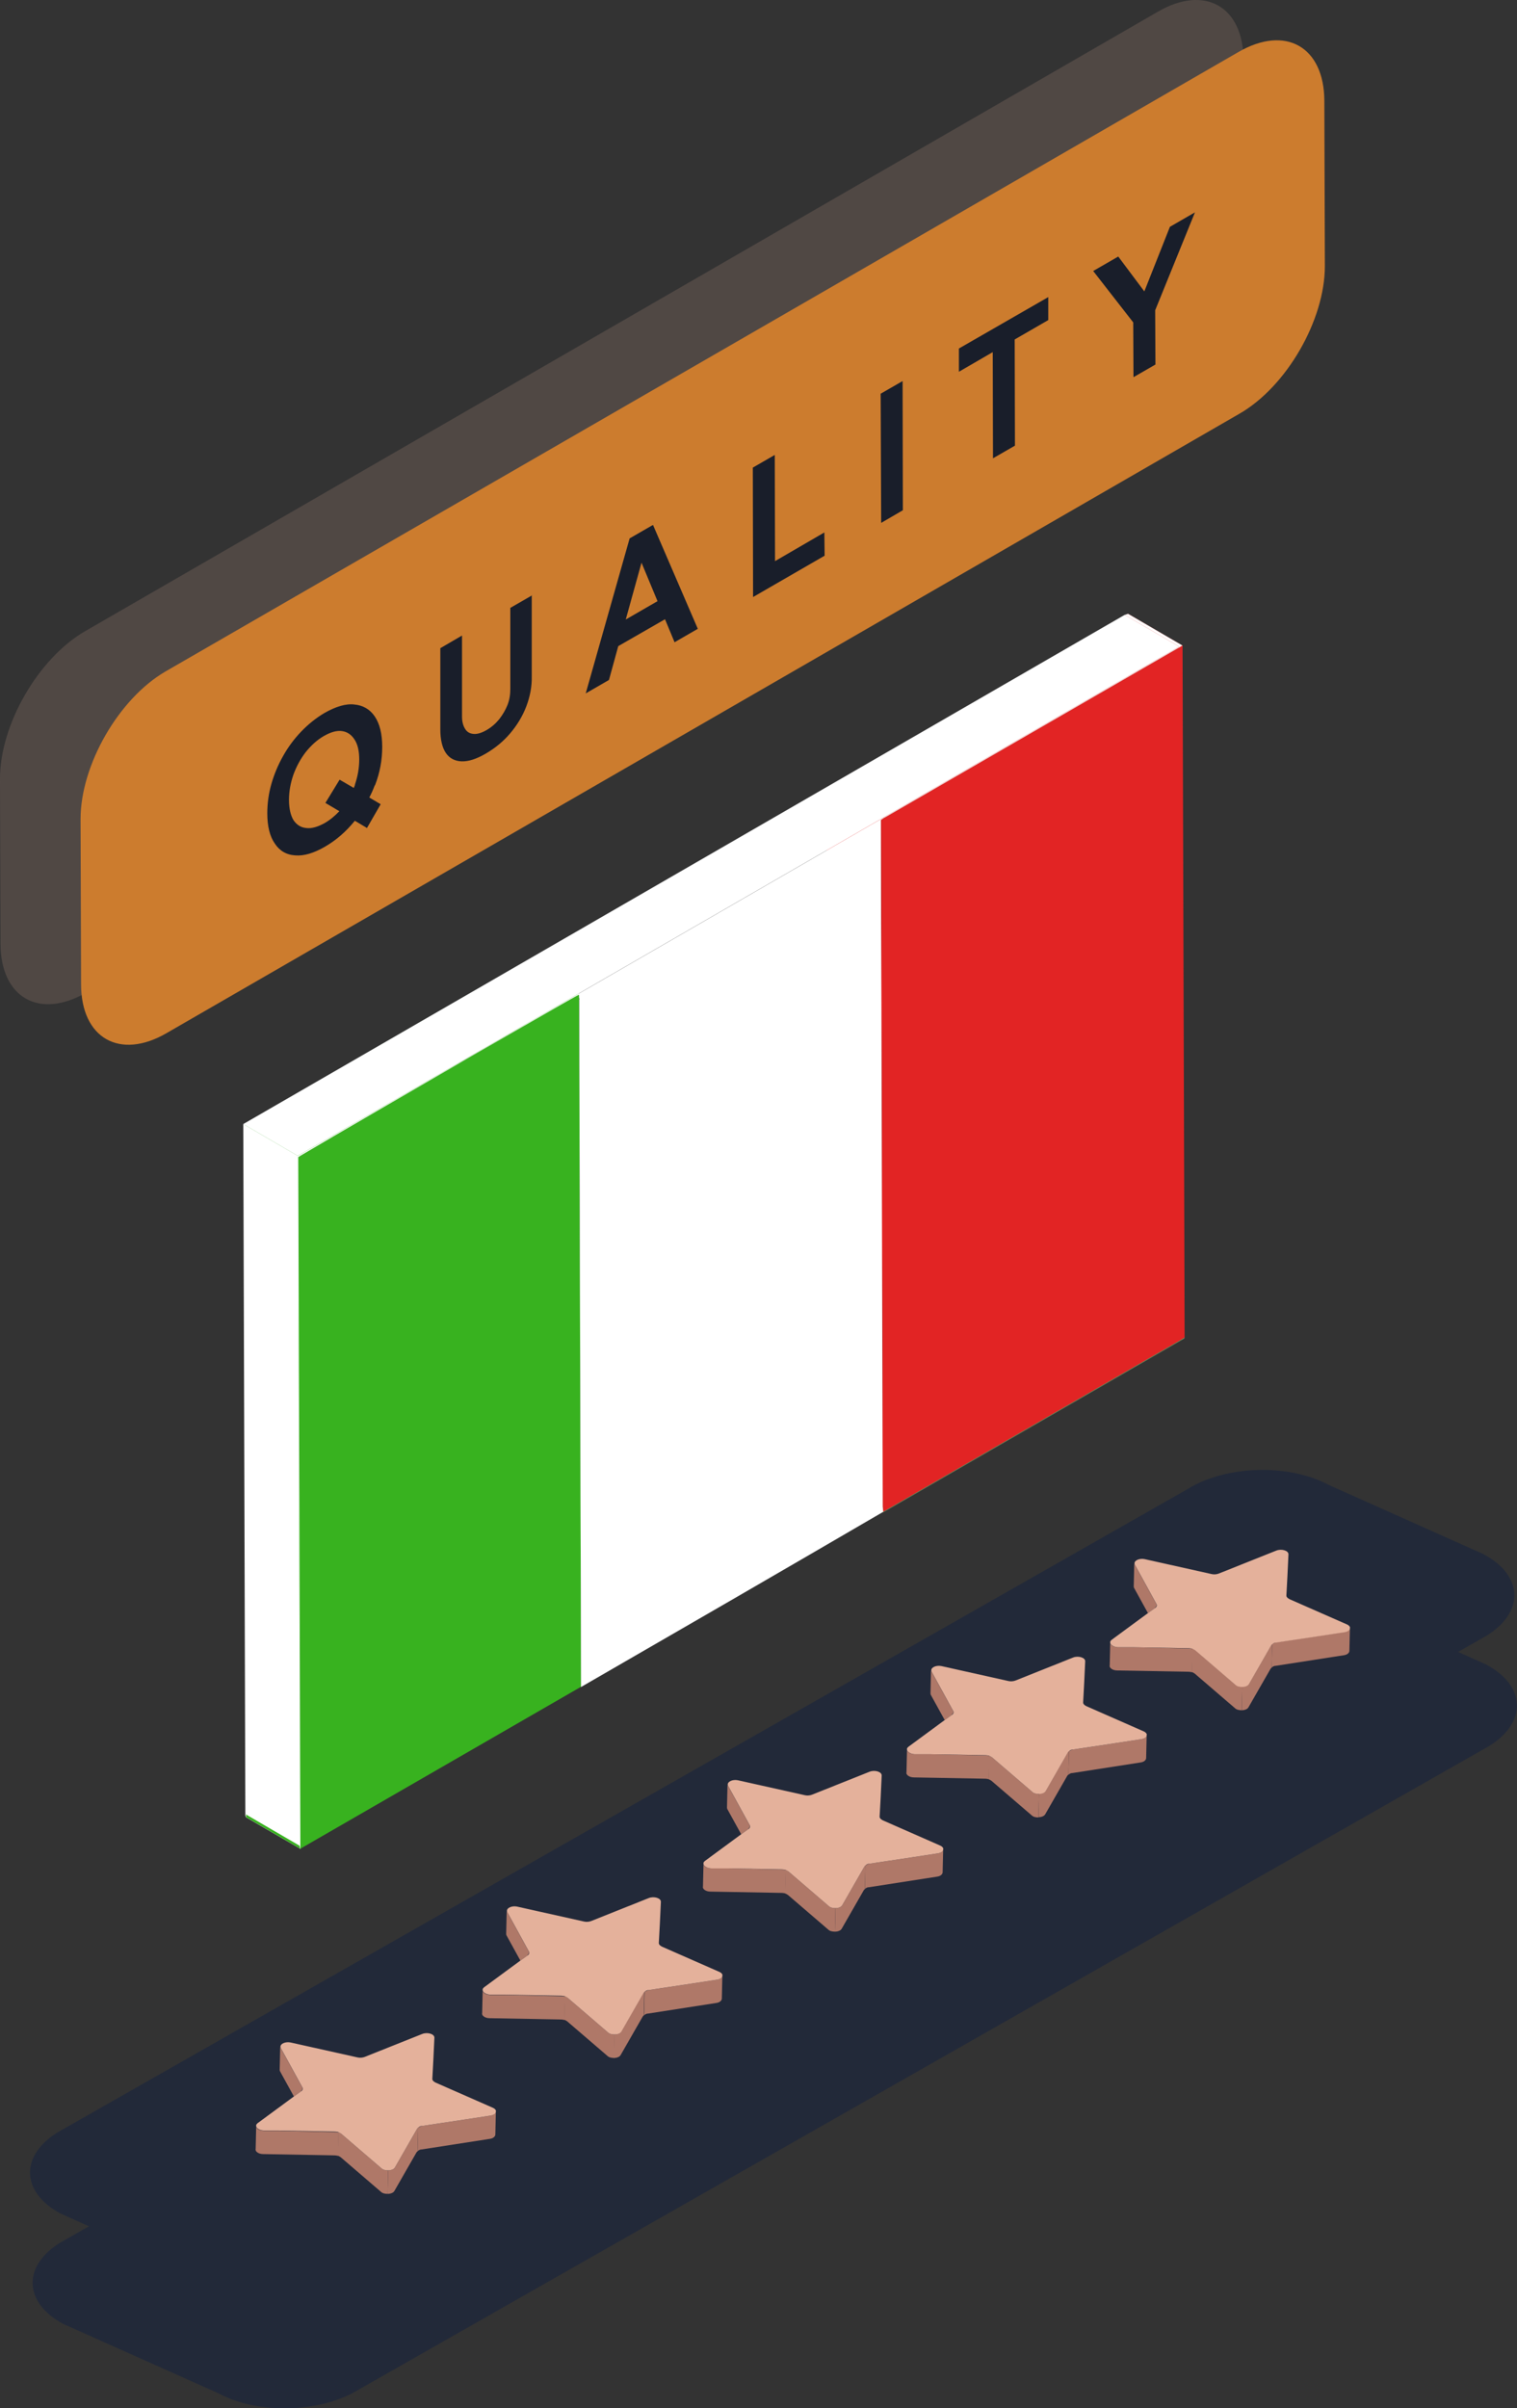 <?xml version="1.0" encoding="UTF-8"?>
<svg id="Layer_2" data-name="Layer 2" xmlns="http://www.w3.org/2000/svg" viewBox="0 0 58.74 93.22">
  <rect x="0" y="0" width="58.74" height="93.22" fill="#333333" stroke="none"/>
  <defs>
    <style>
      .cls-1 {
        fill: #e22424;
      }

      .cls-1, .cls-2, .cls-3, .cls-4, .cls-5, .cls-6, .cls-7, .cls-8, .cls-9 {
        stroke-width: 0px;
      }

      .cls-2 {
        fill: #191e2a;
      }

      .cls-3 {
        fill: #af7868;
      }

      .cls-4 {
        fill: #38b21f;
      }

      .cls-5 {
        fill: #e4b19b;
      }

      .cls-6 {
        fill: #cc7c2e;
      }

      .cls-7 {
        fill: #222939;
      }

      .cls-10 {
        opacity: .17;
      }

      .cls-8 {
        fill: #648e5c;
      }

      .cls-11 {
        isolation: isolate;
      }

      .cls-9 {
        fill: #fff;
      }
    </style>
  </defs>
  <g id="Layer_1-2" data-name="Layer 1">
    <g>
      <g class="cls-11">
        <polygon class="cls-8" points="45.69 51.89 43.57 50.66 43.75 50.55 45.87 51.78 45.69 51.89"/>
        <path class="cls-8" d="M34.38,58.42l-2.11-1.23,11.31-6.53,2.11,1.23-11.31,6.53Z"/>
        <polygon class="cls-8" points="34.2 58.54 32.09 57.31 32.27 57.19 34.38 58.42 34.2 58.54"/>
        <path class="cls-8" d="M45.87,51.78l-.02.04-.11.06-11.54,6.66.18-.13,11.31-6.53.18-.11Z"/>
        <polygon class="cls-1" points="34.21 58.52 32.09 57.29 32.07 57.09 34.19 58.32 34.21 58.52"/>
        <polygon class="cls-1" points="45.61 25.08 43.5 23.85 43.68 23.76 45.79 24.99 45.61 25.08"/>
        <polygon class="cls-9" points="45.66 25.03 43.55 23.8 43.68 23.76 45.79 24.99 45.66 25.03"/>
        <polygon class="cls-9" points="11.64 71.57 9.52 70.34 9.49 70.22 11.61 71.45 11.64 71.57"/>
        <path class="cls-1" d="M34.32,31.6l-2.11-1.23,11.29-6.52,2.11,1.23-11.29,6.52Z"/>
        <polygon class="cls-1" points="34.21 31.67 32.09 30.44 32.2 30.37 34.32 31.6 34.21 31.67"/>
        <polygon class="cls-1" points="34.11 31.74 32 30.51 32.09 30.44 34.21 31.67 34.11 31.74"/>
        <path class="cls-1" d="M45.61,25.08l.18-.1c.03,8.93.05,17.86.08,26.79l-.18.11-11.31,6.53-.17.1-.02-.2-.05-19.4-.02-6.97v-.21s.1-.07.1-.07l.11-.06,11.29-6.52Z"/>
        <path class="cls-1" d="M34.19,58.32l-2.11-1.23-.05-19.4-.02-6.97v-.21s2.11,1.23,2.11,1.23c0,.08,0,.15,0,.21l.02,6.97.05,19.4Z"/>
        <path class="cls-9" d="M22.5,65.3l-2.11-1.23c0-.07,0-.15,0-.23l-.06-21.14v-5.25s2.1,1.23,2.1,1.23v5.25c.03,7.05.05,14.1.07,21.14v.23Z"/>
        <polygon class="cls-9" points="22.43 38.66 20.31 37.44 20.31 37.25 22.43 38.48 22.43 38.66"/>
        <path class="cls-4" d="M18.48,40.74l-2.11-1.23c.07-.04.14-.08.21-.12,2-1.15,3.65-2.1,3.73-2.13l2.11,1.23c-.08.03-1.73.98-3.73,2.13-.07.04-.14.08-.21.12Z"/>
        <path class="cls-4" d="M11.64,71.57l-2.11-1.23c0-.1,0-.2,0-.3-.02-8.76-.05-17.52-.07-26.28l2.11,1.23.07,26.28c0,.1,0,.2,0,.3Z"/>
        <path class="cls-4" d="M11.56,44.77l-2.11-1.23s.15-.1.4-.24c.95-.56,3.43-2,5.74-3.34.27-.15.53-.31.79-.46l2.11,1.23c-.26.15-.52.3-.79.46-2.31,1.34-4.79,2.78-5.74,3.34-.24.14-.39.23-.4.24Z"/>
        <path class="cls-4" d="M18.48,40.74c.07-.04.14-.08.21-.12,2-1.15,3.65-2.1,3.73-2.13v.18c0,1.75.01,3.5.02,5.25l.06,21.14v.23c-3.62,2.09-7.25,4.18-10.87,6.27,0-.1,0-.2,0-.3l-.07-26.28v-.21s.15-.1.4-.24c.95-.56,3.43-2,5.74-3.34.27-.15.53-.31.79-.46Z"/>
        <polygon class="cls-4" points="11.56 44.99 9.44 43.76 9.44 43.54 11.56 44.77 11.56 44.99"/>
        <path class="cls-9" d="M11.61,71.45l-2.11-1.23-.08-26.71,2.11,1.23c.03,8.9.05,17.81.08,26.71Z"/>
        <path class="cls-9" d="M11.53,44.74l-2.11-1.23c11.38-6.57,22.75-13.14,34.13-19.71l2.11,1.23c-11.38,6.57-22.75,13.14-34.13,19.71Z"/>
        <path class="cls-9" d="M45.66,25.03l.13-.04-.18.1-11.29,6.52-.11.06-.1.07v.21c0,2.33.01,4.64.02,6.97l.05,19.4.02.2c-3.91,2.28-7.8,4.53-11.7,6.78v-.23c-.02-7.04-.04-14.09-.06-21.14v-5.25s-.02-.18-.02-.18c-.08.03-1.73.98-3.73,2.13-.07.04-.14.08-.21.12-.26.15-.52.3-.79.46-2.31,1.34-4.79,2.78-5.74,3.34-.24.14-.39.23-.4.24v.21c.03,8.76.05,17.52.08,26.28,0,.1,0,.2,0,.3l-.03-.12-.08-26.71c11.38-6.57,22.75-13.14,34.13-19.71Z"/>
      </g>
      <path class="cls-7" d="M57.46,60.17c1.53.82,1.57,2.23.11,3.14l-43.77,24.91c-1.47.91-3.9.98-5.42.16l-6.04-2.7c-1.52-.82-1.58-2.23-.11-3.14l43.77-24.91c1.47-.91,3.9-.98,5.43-.16l6.04,2.7Z"/>
      <path class="cls-7" d="M57.56,64.44c1.53.82,1.57,2.23.11,3.14l-43.77,24.91c-1.47.91-3.9.98-5.42.16l-6.04-2.7c-1.52-.82-1.58-2.23-.11-3.14l43.77-24.91c1.47-.91,3.9-.98,5.43-.16l6.04,2.7Z"/>
      <g>
        <g>
          <g>
            <g>
              <path class="cls-3" d="M23.8,78.75l-.02.91c-.1,0-.2-.02-.26-.08l-1.56-1.34s-.06-.04-.11-.06l.02-.91s.08.03.11.06l1.56,1.34c.06.06.16.08.26.08Z"/>
              <path class="cls-3" d="M24.95,77.1l-.02.91s-.03.03-.04.04l-.86,1.5c-.04.07-.15.11-.26.11l.02-.91c.11,0,.22-.04.26-.11l.86-1.5s.02-.03.04-.04Z"/>
            </g>
            <path class="cls-3" d="M21.88,77.28l-.02.91s-.09-.02-.14-.02l-2.76-.05c-.19,0-.32-.11-.29-.2l.02-.86c.01.08.13.15.29.16h.59s2.16.05,2.16.05c.05,0,.1,0,.14.02Z"/>
            <path class="cls-3" d="M20.43,75.69l-.28.2-.54-.98s-.01-.03-.01-.05l.02-.9s0,.03.01.04l.39.71.45.82c.03.05.01.11-.05.15Z"/>
            <path class="cls-3" d="M27.97,76.48l-.02.88c0,.07-.07.15-.21.17l-2.64.41c-.07,0-.12.03-.16.07l.02-.91s.09-.06.16-.07l1.66-.25.98-.15c.13-.02.2-.08.21-.15Z"/>
          </g>
          <path class="cls-5" d="M27.97,76.45v.03c0,.07-.08.13-.21.15l-.98.15-1.66.25c-.07,0-.12.03-.16.07-.02.01-.03.03-.04.04l-.86,1.5c-.04.07-.15.11-.26.11-.1,0-.2-.02-.26-.08l-1.56-1.34s-.06-.04-.11-.06c-.04-.01-.09-.02-.14-.02l-2.16-.04h-.59c-.16-.01-.28-.09-.29-.17v-.05s.03-.05.06-.07l1.4-1.03.28-.2c.06-.04.08-.1.05-.15l-.45-.82-.39-.71s-.01-.03-.01-.04c-.01-.12.19-.21.39-.17l2.6.58c.09.02.19.01.27-.02l2.23-.89c.2-.08.48,0,.47.15l-.04.85-.04.74s0,.04.02.06c.02.03.06.06.1.08l2.23.98c.07.03.11.08.12.13Z"/>
        </g>
        <g>
          <g>
            <g>
              <path class="cls-3" d="M15.03,84.01l-.02.91c-.1,0-.2-.02-.26-.08l-1.56-1.34s-.06-.04-.11-.06l.02-.91s.08.03.11.06l1.56,1.34c.06.06.16.08.26.08Z"/>
              <path class="cls-3" d="M16.19,82.36l-.02.91s-.03.03-.04.04l-.86,1.5c-.04.07-.15.11-.26.11l.02-.91c.11,0,.22-.04.26-.11l.86-1.5s.02-.03.04-.04Z"/>
            </g>
            <path class="cls-3" d="M13.11,82.54l-.02.91s-.09-.02-.14-.02l-2.76-.05c-.19,0-.32-.11-.29-.2l.02-.86c.01.08.13.15.29.16h.59s2.16.05,2.16.05c.05,0,.1,0,.14.02Z"/>
            <path class="cls-3" d="M11.66,80.95l-.28.2-.54-.98s-.01-.03-.01-.05l.02-.9s0,.03.01.04l.39.71.45.82c.03.05.01.11-.05.15Z"/>
            <path class="cls-3" d="M19.2,81.74l-.02.88c0,.07-.07.15-.21.17l-2.64.41c-.07,0-.12.03-.16.07l.02-.91s.09-.06.16-.07l1.66-.25.98-.15c.13-.02.2-.08.21-.15Z"/>
          </g>
          <path class="cls-5" d="M19.2,81.71v.03c0,.07-.08.13-.21.15l-.98.15-1.66.25c-.07,0-.12.03-.16.07-.02.01-.03.03-.04.04l-.86,1.5c-.04.07-.15.11-.26.11-.1,0-.2-.02-.26-.08l-1.56-1.34s-.06-.04-.11-.06c-.04-.01-.09-.02-.14-.02l-2.16-.04h-.59c-.16-.01-.28-.09-.29-.17v-.05s.03-.05.06-.07l1.4-1.03.28-.2c.06-.04.08-.1.05-.15l-.45-.82-.39-.71s-.01-.03-.01-.04c-.01-.12.19-.21.39-.17l2.6.58c.09.02.19.01.27-.02l2.23-.89c.2-.08.48,0,.47.15l-.04.85-.04.74s0,.04.02.06c.02.03.06.06.1.08l2.23.98c.07.03.11.08.12.13Z"/>
        </g>
        <g>
          <g>
            <g>
              <path class="cls-3" d="M32.35,73.86l-.02.91c-.1,0-.2-.02-.26-.08l-1.56-1.34s-.06-.04-.11-.06l.02-.91s.08.03.11.06l1.56,1.34c.06.06.16.08.26.08Z"/>
              <path class="cls-3" d="M33.51,72.21l-.02.91s-.03.03-.04.04l-.86,1.5c-.04.07-.15.11-.26.11l.02-.91c.11,0,.22-.04.26-.11l.86-1.5s.02-.03.04-.04Z"/>
            </g>
            <path class="cls-3" d="M30.43,72.38l-.02.91s-.09-.02-.14-.02l-2.76-.05c-.19,0-.32-.11-.29-.2l.02-.86c.01.08.13.15.29.16h.59s2.16.05,2.16.05c.05,0,.1,0,.14.02Z"/>
            <path class="cls-3" d="M28.98,70.8l-.28.2-.54-.98s-.01-.03-.01-.05l.02-.9s0,.03.01.04l.39.71.45.82c.03.05.01.11-.05.15Z"/>
            <path class="cls-3" d="M36.52,71.59l-.02.88c0,.07-.07.15-.21.17l-2.64.41c-.07,0-.12.03-.16.07l.02-.91s.09-.06.16-.07l1.66-.25.98-.15c.13-.02.2-.08.21-.15Z"/>
          </g>
          <path class="cls-5" d="M36.52,71.56v.03c0,.07-.08.13-.21.15l-.98.15-1.66.25c-.07,0-.12.03-.16.07-.02.01-.03.03-.04.04l-.86,1.5c-.04.07-.15.11-.26.11-.1,0-.2-.02-.26-.08l-1.56-1.34s-.06-.04-.11-.06c-.04-.01-.09-.02-.14-.02l-2.16-.04h-.59c-.16-.01-.28-.09-.29-.17v-.05s.03-.05.06-.07l1.4-1.03.28-.2c.06-.04.08-.1.05-.15l-.45-.82-.39-.71s-.01-.03-.01-.04c-.01-.12.19-.21.39-.17l2.6.58c.09.02.19.01.27-.02l2.23-.89c.2-.08.48,0,.47.15l-.04.85-.04.74s0,.04.02.06c.02.03.06.06.1.08l2.23.98c.07.03.11.08.12.13Z"/>
        </g>
        <g>
          <g>
            <g>
              <path class="cls-3" d="M40.23,69.44l-.02.91c-.1,0-.2-.02-.26-.08l-1.56-1.34s-.06-.04-.11-.06l.02-.91s.08.03.11.06l1.56,1.34c.06.06.16.08.26.08Z"/>
              <path class="cls-3" d="M41.39,67.78l-.02.91s-.03.03-.04.04l-.86,1.5c-.04.07-.15.11-.26.11l.02-.91c.11,0,.22-.04.26-.11l.86-1.5s.02-.03.04-.04Z"/>
            </g>
            <path class="cls-3" d="M38.31,67.96l-.02.91s-.09-.02-.14-.02l-2.76-.05c-.19,0-.32-.11-.29-.2l.02-.86c.01.08.13.15.29.16h.59s2.16.05,2.16.05c.05,0,.1,0,.14.02Z"/>
            <path class="cls-3" d="M36.86,66.38l-.28.2-.54-.98s-.01-.03-.01-.05l.02-.9s0,.03.01.04l.39.71.45.82c.03.05.01.11-.05.15Z"/>
            <path class="cls-3" d="M44.4,67.17l-.02.88c0,.07-.07.15-.21.17l-2.64.41c-.07,0-.12.03-.16.07l.02-.91s.09-.06.16-.07l1.66-.25.98-.15c.13-.02.2-.08.21-.15Z"/>
          </g>
          <path class="cls-5" d="M44.4,67.14v.03c0,.07-.08.13-.21.15l-.98.15-1.66.25c-.07,0-.12.03-.16.07-.02.01-.03.03-.04.04l-.86,1.5c-.04.07-.15.11-.26.11-.1,0-.2-.02-.26-.08l-1.56-1.34s-.06-.04-.11-.06c-.04-.01-.09-.02-.14-.02l-2.16-.04h-.59c-.16-.01-.28-.09-.29-.17v-.05s.03-.05.06-.07l1.4-1.03.28-.2c.06-.04.08-.1.05-.15l-.45-.82-.39-.71s-.01-.03-.01-.04c-.01-.12.19-.21.39-.17l2.6.58c.09.02.19.01.27-.02l2.23-.89c.2-.08.48,0,.47.15l-.04.85-.04.74s0,.04.02.06c.02.03.06.06.1.08l2.23.98c.07.03.11.08.12.13Z"/>
        </g>
        <g>
          <g>
            <g>
              <path class="cls-3" d="M48.1,65.29l-.02.91c-.1,0-.2-.02-.26-.08l-1.56-1.34s-.06-.04-.11-.06l.02-.91s.08.03.11.06l1.56,1.34c.06.06.16.08.26.08Z"/>
              <path class="cls-3" d="M49.26,63.64l-.02.91s-.03.03-.04.04l-.86,1.5c-.04.07-.15.11-.26.11l.02-.91c.11,0,.22-.04.26-.11l.86-1.5s.02-.03.04-.04Z"/>
            </g>
            <path class="cls-3" d="M46.18,63.82l-.02.91s-.09-.02-.14-.02l-2.76-.05c-.19,0-.32-.11-.29-.2l.02-.86c.01.08.13.15.29.16h.59s2.16.05,2.16.05c.05,0,.1,0,.14.02Z"/>
            <path class="cls-3" d="M44.73,62.24l-.28.2-.54-.98s-.01-.03-.01-.05l.02-.9s0,.03.01.04l.39.71.45.82c.03.05.01.11-.05.15Z"/>
            <path class="cls-3" d="M52.27,63.02l-.02.88c0,.07-.07.15-.21.17l-2.64.41c-.07,0-.12.03-.16.07l.02-.91s.09-.06.16-.07l1.66-.25.98-.15c.13-.02.2-.08.21-.15Z"/>
          </g>
          <path class="cls-5" d="M52.27,63v.03c0,.07-.08.13-.21.15l-.98.15-1.66.25c-.07,0-.12.03-.16.07-.02.01-.03.03-.04.04l-.86,1.5c-.04.07-.15.11-.26.11-.1,0-.2-.02-.26-.08l-1.56-1.34s-.06-.04-.11-.06c-.04-.01-.09-.02-.14-.02l-2.16-.04h-.59c-.16-.01-.28-.09-.29-.17v-.05s.03-.05.06-.07l1.4-1.03.28-.2c.06-.04.08-.1.05-.15l-.45-.82-.39-.71s-.01-.03-.01-.04c-.01-.12.19-.21.39-.17l2.6.58c.09.02.19.01.27-.02l2.23-.89c.2-.08.48,0,.47.15l-.04.85-.04.74s0,.04.02.06c.02.03.06.06.1.08l2.23.98c.07.03.11.08.12.13Z"/>
        </g>
      </g>
      <g class="cls-10">
        <path class="cls-5" d="M44.84.45c1.81-1.05,3.31-.2,3.31,1.89l.02,6.4c0,2.08-1.48,4.65-3.29,5.7L3.34,38.42c-1.82,1.05-3.31.2-3.32-1.88L0,30.14c0-2.09,1.48-4.66,3.3-5.71L44.84.45Z"/>
      </g>
      <path class="cls-6" d="M47.96,2.01c1.82-1.05,3.31-.2,3.32,1.89l.02,6.4c0,2.09-1.48,4.66-3.3,5.71L6.45,39.99c-1.81,1.05-3.31.2-3.31-1.89l-.02-6.4c0-2.09,1.48-4.66,3.29-5.71L47.96,2.01Z"/>
      <g>
        <path class="cls-2" d="M14.51,30.4c-.06.16-.13.32-.21.47l.44.26-.53.92-.47-.28c-.34.42-.72.75-1.15,1s-.82.37-1.16.34c-.34-.02-.61-.18-.79-.46-.19-.27-.29-.66-.29-1.17,0-.37.05-.76.16-1.14.11-.38.26-.74.46-1.09.19-.34.43-.66.7-.94.27-.28.57-.52.89-.71.44-.25.83-.37,1.16-.33.33.03.6.18.79.46.19.28.29.67.29,1.18s-.09,1-.28,1.49ZM13.74,30.38c.11-.32.17-.65.17-.98s-.06-.59-.18-.77c-.12-.19-.28-.3-.48-.33-.2-.03-.43.03-.71.19-.26.15-.49.36-.7.62-.2.26-.36.55-.48.88-.11.32-.17.64-.17.97s.06.59.17.78c.12.18.28.29.49.31.21.03.45-.04.72-.19.21-.12.4-.28.57-.46l-.54-.32.55-.9.55.32s.03-.08.05-.13"/>
        <path class="cls-2" d="M20.59,23.04v3.14c.01.4-.07.79-.21,1.16s-.35.72-.62,1.04c-.27.32-.59.58-.95.79s-.67.31-.94.3c-.26-.01-.47-.12-.61-.33-.14-.21-.21-.52-.21-.91v-3.14s.84-.49.84-.49v3.14c0,.21.05.37.13.49.08.12.19.17.33.18.13.01.3-.04.49-.15s.35-.25.49-.42c.13-.17.24-.35.32-.55s.11-.41.11-.62v-3.14s.85-.49.85-.49Z"/>
        <path class="cls-2" d="M25.29,20.33l1.73,4.01-.9.52-.37-.89-1.81,1.04-.36,1.31-.9.52,1.7-6,.85-.49.06-.03ZM24.23,23.98l1.23-.71-.62-1.49-.61,2.2"/>
        <polygon class="cls-2" points="30 17.61 30.01 21.72 31.92 20.61 31.93 21.51 29.16 23.11 29.15 18.1 30 17.61"/>
        <polygon class="cls-2" points="34.95 14.75 34.96 19.75 34.12 20.24 34.1 15.24 34.95 14.75"/>
        <polygon class="cls-2" points="40.59 11.5 40.59 12.39 39.29 13.14 39.3 17.25 38.45 17.74 38.44 13.63 37.13 14.39 37.13 13.49 40.59 11.5"/>
        <polygon class="cls-2" points="46.27 8.22 44.73 12.01 44.74 14.11 43.89 14.6 43.88 12.48 42.33 10.49 43.3 9.93 44.31 11.28 45.3 8.78 46.27 8.22"/>
      </g>
    </g>
  </g>
</svg>